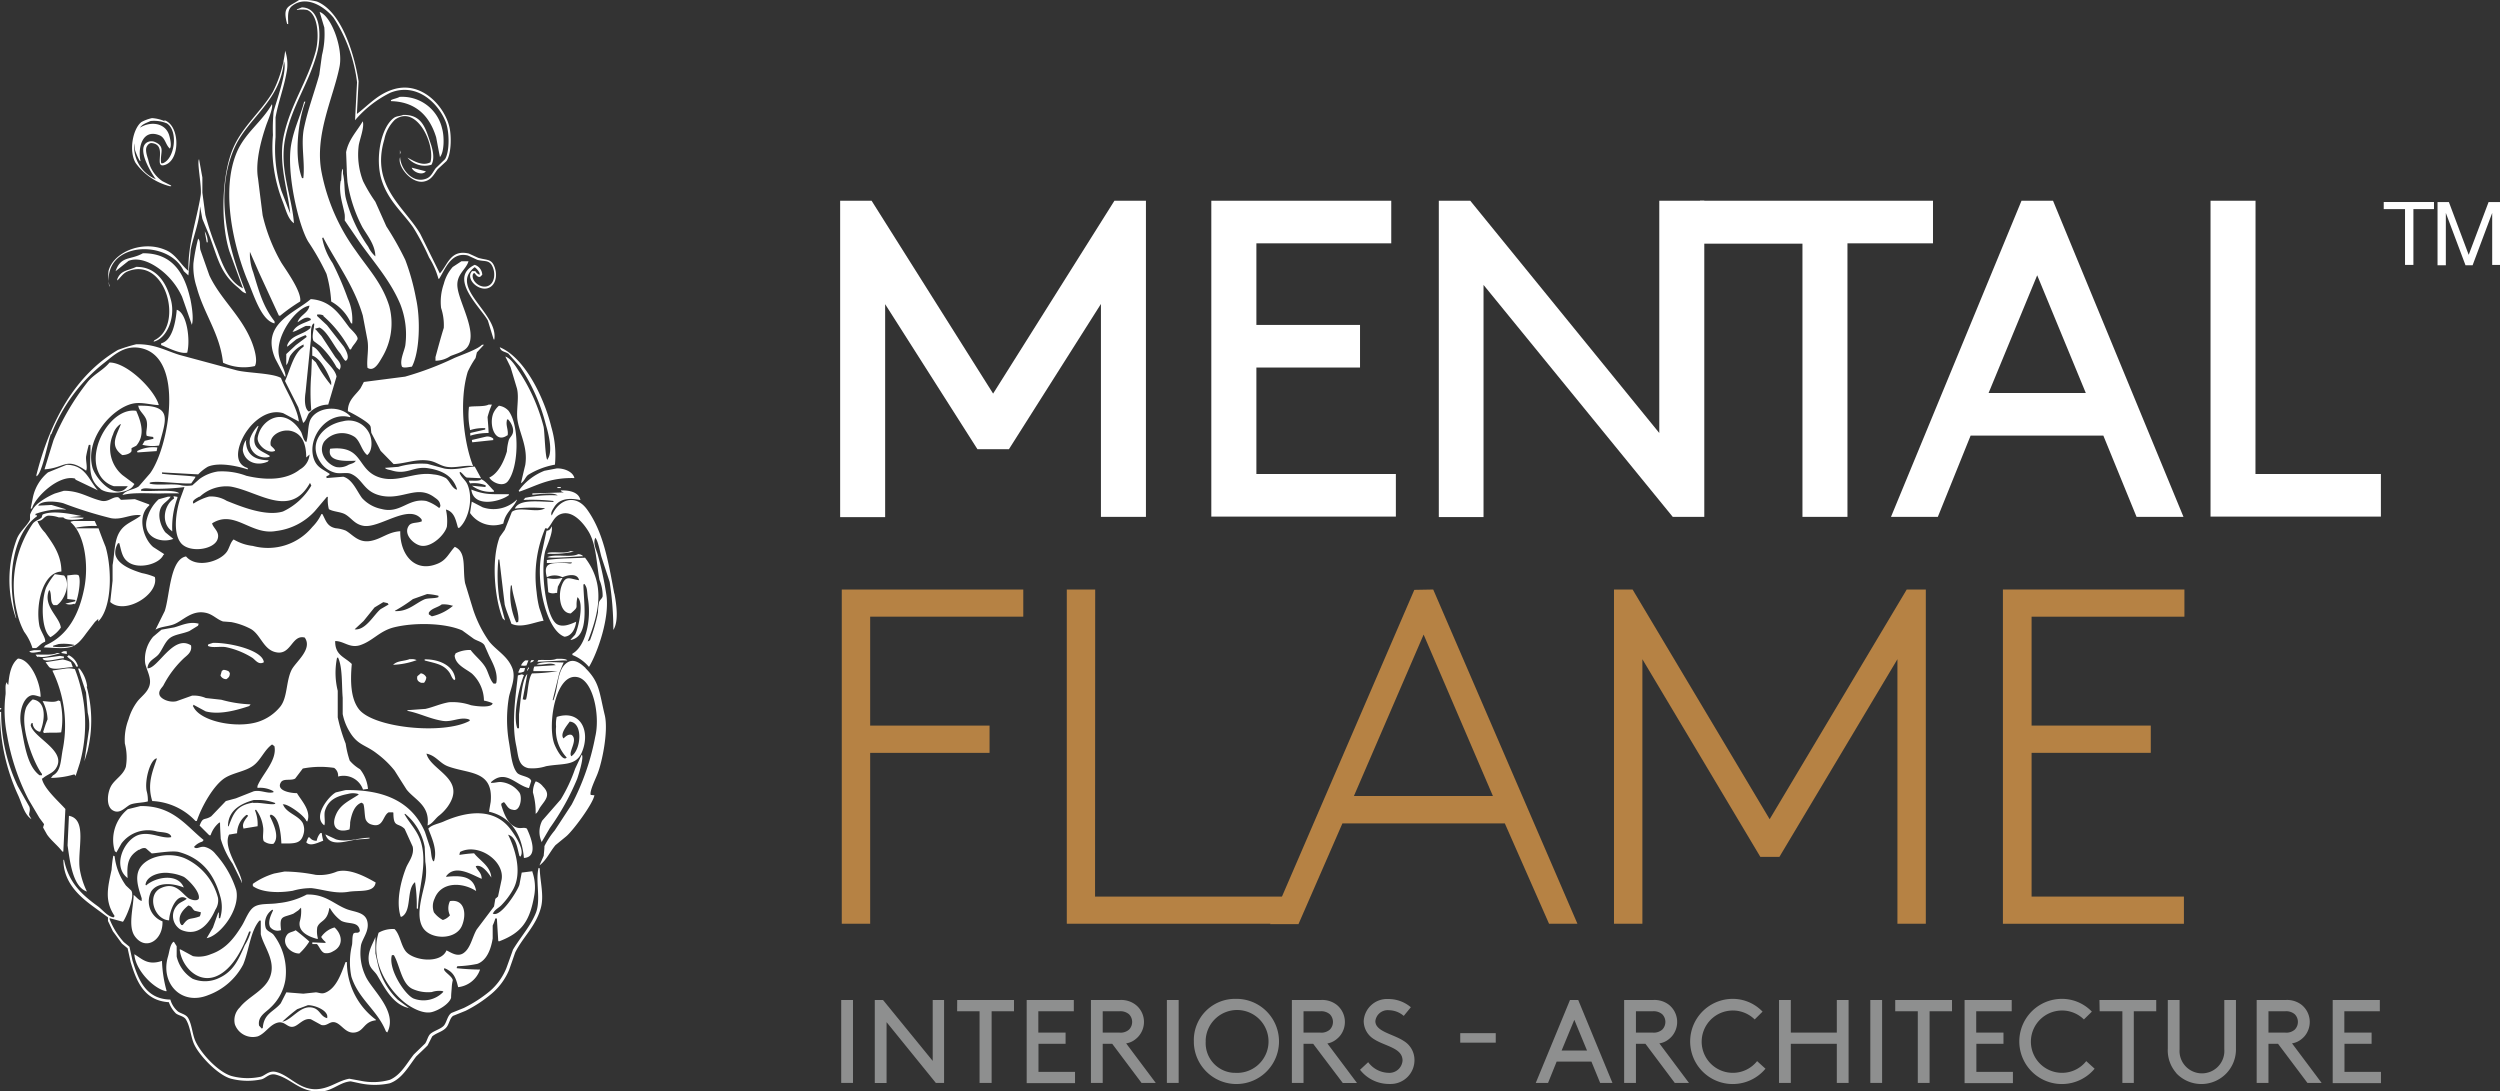 <svg xmlns="http://www.w3.org/2000/svg" viewBox="0 0 352.2 153.76"><rect x="0" y="0" width="352.2" height="153.76" fill="#333333" stroke="none"/><defs><style>.cls-1{fill:#fff;}.cls-2{fill:#8e8f8f;}.cls-3{fill:#b68244;}</style></defs><title>Asset 1</title><g id="Layer_2" data-name="Layer 2"><g id="Layer_1-2" data-name="Layer 1"><g id="_Group_" data-name=" Group "><path class="cls-1" d="M40.6,3.4c0-.94-.18-2,.56-2.57C43.32-.85,46,1.24,47,2.51A21.42,21.42,0,0,1,50.3,11.6c-.1,1.78-.19,3.56-.28,5.34h0a15.46,15.46,0,0,1,5-3.89c3.78-1.48,6.77,1.56,7.77,4.13.51,1.29.6,4.08-.09,5.24l-1.31,1.27c-.4.52-.63,1.18-1.27,1.45-2,.84-3.69-1.38-3.75-3C55.89,23.38,58,26,59.79,25.56c1-.22,1.34-1,1.88-1.73l1.22-1.13c.67-.9.75-3.43.42-4.82-.67-2.85-3.86-6.51-7.87-5.3-2.24.68-3.52,2.23-5.16,3.47l.24-4.59C49.86,7.26,48,1.58,44.66.22A7.7,7.7,0,0,0,42.13,0c-1.46,1-2.37.85-1.68,3.37Zm-25.21,37c-1.1-6.42,8.38-6.81,10.5-2.2l.65.6.33-3.65c.41-2,1.28-4,1.31-6.09l.33,1.78,1,2.39c1.21,3.23,1.54,5.28,4,7.26.38.3.61.71,1.18.84C32.46,35.72,30,27.81,33,20.91c1.91-4.34,6.49-6.59,7-12.28.53,1.37-1.16,5.89-1.45,7.08a24.6,24.6,0,0,0-.1,3.32,20.62,20.62,0,0,0,1.36,9.33c.43,1.06.72,2.48,1.6,3.09-.26-3.76-2.12-7.64-1.22-12,.93-4.55,3.25-7.55,4.45-11.86.68-2.44.61-6.49-2.11-6.55l-.7.28v.09a3.72,3.72,0,0,1,1.45,0c1.6.64,1.71,4,1.17,5.91C43.27,11.56,41,14.58,40,19c-.86,3.91.56,7.76.89,11.1h0c-.43-1.09-.85-2.19-1.27-3.28a20,20,0,0,1-.8-7.5V16.54c.39-2.19,1.13-4,1.55-6.32a5.86,5.86,0,0,0-.19-3.05V7.08a16.9,16.9,0,0,1-1.74,5.86c-1.65,2.78-4.23,4.82-5.57,7.87-1.58,3.58-1.88,10.32-.56,14.57l1.92,5.24c-1.91-.89-2.87-3.24-3.61-5.34a42,42,0,0,1-1.69-5l-.42-3.14V25c-.16-.86-.31-1.72-.47-2.58h0c-.33.46.43,3.86.23,5.11-.59,3.6-1.79,6.73-1.73,10.64-1.2-1-1.76-2.4-3.33-3-3.31-1.36-7.29.46-7.92,3a5.92,5.92,0,0,0,.14,2.1ZM43,14.32h-.15c-.53,2.06-1.4,3.68-1.82,6-.72,3.93,1,11.4,2.39,13.72A34.83,34.83,0,0,1,46,38.59a18.41,18.41,0,0,1,.66,3.89,6.47,6.47,0,0,1,2.76,3l.19.14A7.17,7.17,0,0,0,49,42.06a44,44,0,0,0-2.15-5,9.41,9.41,0,0,1-1.46-3.52l.14-.09c1.89,3.62,4.33,6.77,5.58,11l.66,3.47c.22,1.34-.14,2.68,0,3.89.94.64,1.66-.79,2.06-1.46a9.33,9.33,0,0,0,1-7.26c-1-3.2-3-5.28-4.68-7.73A27.72,27.72,0,0,1,45.31,24.3C44.26,19,47,13.69,47.84,9.36c.51-2.65-1.19-7.12-2.81-7.68l.66,2.2a12.12,12.12,0,0,1-.33,3.89c-.13.92-.25,1.84-.38,2.76-.69,2.5-1.59,4.82-2.15,7.5-.48,2.28.17,4.86-.1,7.07h-.18c-1.16-3-.54-8.16.47-10.77Zm19.29,3.82a5.77,5.77,0,0,0-6-4.49c-.36.21-.88.27-1.21.46l0,.14c3.65.09,5.51,2.26,6.37,5.11.17.91.34,1.81.52,2.72v.06C62.6,21.42,62.6,19.23,62.29,18.14ZM38.68,45.6v-.33c-1.59-2.05-2.13-4-3-6.89a7.34,7.34,0,0,1-.47-2.9c.43,1,.85,1.93,1.27,2.9l2.81,6.09h.19a24.22,24.22,0,0,1,2.81-2c.24-1.36-2-4.42-2.67-5.49A24.36,24.36,0,0,1,37,30.33c-.22-1.73-.44-3.47-.65-5.2-.43-2.43.55-5.74,1.17-7.54.18-.52,1-2.42.79-2.91-1.37,2.44-3.74,4-4.92,6.7C31,26.93,33,35,34.89,39.56c.82,1.8,1.87,5.58,3.79,6ZM62,38.6,59.2,32.93c-2.23-3.77-7-6.74-5.06-13.26a5.34,5.34,0,0,1,1.5-2.81c3-2.2,5.7,3.42,5,6-1.17.63-2.49-.28-3.23-.65a3.19,3.19,0,0,0,3.37,1c.52-.88.15-2.24-.14-3.09-.68-2-1.15-4-3.84-3.93-.46.19-.95.15-1.31.42-1.86,1.36-2.65,5.77-1.74,8.71s2.93,4.55,4.45,6.7a34.65,34.65,0,0,1,2.25,4.26,11.33,11.33,0,0,1,1.32,3h.09C62.69,38,63.54,35.4,65.93,36l1.32.61c.92.25,1.53,0,2,.7.62,1,.51,2.63-.56,3s-2.36-.78-2.06-1.69c.09-.14,0-.08.19-.14h.05c.18.27.47.64.79.51l.28-.28a1.52,1.52,0,0,0-1.07-1.4c-3.86,1.86,1,6.17,1.87,7.87.26.87.53,1.75.8,2.62l.09.05c.67-3.71-6.5-7.31-2.76-10.21h0a2.18,2.18,0,0,1,.7.84v.23a1.11,1.11,0,0,1-.6-.51H66.5c-.07.09-.13.19-.19.28-.45,1.06,1.09,2.42,2.3,2.15s1.58-1.85,1-3.18c-.44-1-1.07-.78-2.25-1.13l-1.31-.6c-2.66-.63-3,1.72-4.13,2.85ZM23.87,26.23h.24v-.09l-1.22-.61a4.77,4.77,0,0,1-2-3c-.15-.5-.53-1.5-.14-2a.81.81,0,0,1,.52-.38c2.56.15.12,3.79,2.06,3.05,2.12-.81,2-5.65-.23-6.28l.18.19a5.26,5.26,0,0,0-1.87-.47,5.78,5.78,0,0,0-1.5.56c-1.23,1-1.78,4.12-.8,5.76a8.5,8.5,0,0,0,4.76,3.26Zm-5-6.42L19,21.07a7.85,7.85,0,0,0,.66,1.55l.14.09h0c-.43-2,.31-4.6,2.67-3.65.82.33.85,1.35,1.46,1.87.31-.42,0-1.6-.14-2-.6-1.65-2.6-1.87-4.08-.94.39-.54.85-.64,1.5-.94a4.63,4.63,0,0,1,2.3.33c1.64,1.05,1.11,5-.57,5.62h-.23c-.23-1.41.68-2.32-.89-3a1.25,1.25,0,0,0-1.17.1c-1.44,1,.81,4.51,1.31,5.15a5,5,0,0,1-3-5.45ZM48,25.48c-.32,1.78.31,3.26.56,4.73a4.74,4.74,0,0,1,0,.84L50.58,34c2,2.85,4.4,5.48,5.81,8.85a11.65,11.65,0,0,1,.71,5.81c-.14.83-.83,2.1-.47,3,.28.26,1.13,0,1.4,0,1.11-2.09,1.23-6.75.57-9.65a31.71,31.71,0,0,0-1.5-5.39,43.13,43.13,0,0,0-2.67-4.73l-1.55-3.47a21.76,21.76,0,0,1-1.73-2.9,10.38,10.38,0,0,1-.61-5.06c.13-.79.84-2.62.56-3.37-.78,1.37-2,2.55-2.34,4.35l.09,2.35c0,.6.06,1.21.1,1.82A20.35,20.35,0,0,0,51.05,32c.66,1.13,1.82,2.49,1.83,4.12a4.21,4.21,0,0,1-1-1.36A21,21,0,0,1,48.74,28c-.28-1.09-.13-2.33-.42-3.52v-.7c-.27.21-.19,1.22-.27,1.68Zm8.43-4-.09-.33v.61ZM60,24.14l-2-.52C58.18,24.22,59.47,24.79,60,24.14Zm-30.74,10a2.94,2.94,0,0,0-.42-1.55c.09.52.19,1,.28,1.55v0Zm-1.36-.47a26.76,26.76,0,0,0-.65,3.42,9.14,9.14,0,0,0,.46,3.37c1,3.75,3.28,6.54,3.71,10.64a7,7,0,0,0,4.49.47c.54-1-.38-3.34-.7-4C33.69,44.22,31,42,29.5,38.81c-.43-1.21-.85-2.41-1.27-3.61-.14-.65.05-1.27-.33-1.58ZM26.78,42c-.79-3.42-2.44-6.36-6.65-6.32-1.75,1-3.09.31-3.85,2.53h0l1.83-1.46c1.48-.56,3.09.29,3.94.85a10.07,10.07,0,0,1,3.6,4.21c.46,1.3.91,2.6,1.36,3.89v.09c.35-.87-.07-3.13-.23-3.84ZM61.35,50.4v.42a3.79,3.79,0,0,0,2.11-.66c.91-.37,2-.61,2.48-1.4,1.28-2.07-1.25-6.12-1.49-8.3C64.24,38.65,65.67,38,66,36.81H65l-1.22.8A5.78,5.78,0,0,0,62.52,40a7.62,7.62,0,0,0-.38,3.38,7.68,7.68,0,0,1,.38,2.81c-.42,1.34-.79,2.73-1.17,4.12ZM21.72,48l-.1.14c1.87-.41,3.09-3.34,2.49-5.76s-2-4.82-4.92-4.78c-1.2.55-2.18.47-2.67,1.73v.19c.46-.41.79-1,1.4-1.26,5.43-2.29,8.08,7.66,3.8,9.69Zm23.84-3.47a16.69,16.69,0,0,1,3.71,4.69h.18c.23-.54.62-.84.85-1.31.41-.43-.88-1.5-1.13-1.83-1.32-1.75-2.52-3.75-5.39-3.94-2.33,2-7.1,3.5-5,8.39.44.83.87,1.66,1.31,2.48l.14.05c0-.82-.72-1.77-.94-3-.49-2.7,2.39-6.72,4.31-7-.18,1.08-1.36,1.31-1.68,2.34.4-.22,1.14-.9,1.73-.56.15.1.1,0,.14.24-.89.44-2,.66-2.48,1.54l-.1.1c.23.12,1.43-.64,1.88-.8h.65c0,.1,0,.19,0,.28-1,1-2.72.93-3.28,2.44v.18h.05l1.21-1a13.12,13.12,0,0,1,1.32-.61l.14.14v.14l-1.5,1.13-1.35,1.26v1.55c.31-.27.35-.95.56-1.31a4.61,4.61,0,0,1,1.88-1.59h0v.32c-1.44.92-1.87,3.24-2.62,4.83l1.87,3.7.66,2.11v.09c.4-.16.59-1,.84-1.36A3.76,3.76,0,0,1,46.24,57l1.17-3.94c-.14-.93-1.31-1.91-1.82-2.58-.4-.51-.93-1.48-1.6-1.68v1.31c1.13.29,2.29,2.54,2.67,3.7v.47h0a19,19,0,0,1-2.16-3.23l-.56-.52-.09,2.2a30.53,30.53,0,0,0,0,5.06l-.33.19c-.63-.37-.63-1.73-.47-2.72.23-2.32.47-4.65.7-7,.15-.88-.08-1.89.28-2.53l.1-.14h.14c0,.71-.41,1.79-.1,2.44l.94.7a12.41,12.41,0,0,1,2.3,3l.42.38.09-.19c.28-.7-.43-1.27-.7-1.64L45.3,47.35c-.24-.26-.47-.53-.7-.8l-.24-.23.64-.18c1.09.48,2.06,2.68,2.9,3.61.13.14.66,1.2.84,1.07.64-.44-.1-1.66-.32-2l-2.35-3-1.4-1.31v-.19a1.52,1.52,0,0,1,.89.12Zm-19.2,5.2c.49-1.73,0-5.67-1.46-6.09-.16,1.82-.65,4.35-2.2,4.73v.24c.72.27,2.74,1.32,3.66,1.07Zm25.86,10.4.09.85c.44.84.88,1.68,1.31,2.53l1.83,1.87c1.68-.06,3.25-.79,5.06-.47.94.17,1.49.69,2.39.85,1.25.22,2.53-.27,3.75-.1-1.33-3.38-2-9.2-.75-13.3A13,13,0,0,1,67,50.44l.18-.79,1-1.08v0h-.28C67.27,49.24,65,50,64,50.44a43.87,43.87,0,0,1-6.93,2.62l-5.81.75-.47.89c-.66.94-1.8,1.65-1.78,3.23.64.28,3,1.57,3.17,2.11Zm-45,1.08a23.74,23.74,0,0,1,7.5-10.12c1.19-.92,2.73-2.51,5.06-2.06,6.35,1.23,4,14.07,1.36,17.66l-1.59,1.83c-.67.48-1.88.51-2.3,1.22,1.69-.45,4.14-.15,6-.24h2c-.67-.64-4.27-.19-5.39-.37V69c.33-.34,1.14-.15,1.73-.14a32.36,32.36,0,0,0,4.4-.24c-.21.59-.43,1.19-.65,1.78-.54,1.72-1,4.67.14,6.09s4.57,1,5.15-.47c.42-1.08-.59-1.59-.75-2.29,3.15-2,5.47,1.72,9,1.08A8.81,8.81,0,0,0,44.36,72l1.69-2h.14a5.29,5.29,0,0,0,.14,1.73c.63.38,1.69.36,2.34.75.87.52,1.28,1.36,2.49,1.59,2.28.45,6.46-3.22,8.24-.89a.42.42,0,0,0,.05.24h0c-.56.31-1.46.11-1.83.61-.89,1.21.68,2.71,1.74,2.86,1.51.22,3.35-1.62,3.6-2.72a7.41,7.41,0,0,0-.14-2.39h0c1.18.33,1.36,1.39,1.69,2.53l.14.09c1.25-1,2.11-4,1.21-6.14-.27-.64-.9-1-1.12-1.68l.09-.1c.36.2.6.67.94.8l2,.09h0l-.89-1.64c-1.3.06-2.78.55-4.27.28l-2.39-.66a11.47,11.47,0,0,0-4.12.42l-1.87.14c.22.27.64.26,1,.38,2.12.64,3.06-.64,5.06-.33s3.44,1.06,4.07,2.86V69c-.71-.24-1-1.23-1.54-1.64a4.44,4.44,0,0,0-1.74-.52c-2.74-.45-5.09,1.29-7.73.38-3.15-1.1-2.11-4.53-6.84-4-.46,1.85,2,1.74,3.61,1.69-.19.35-.61.4-1,.56a2.53,2.53,0,0,1-1.74.33c-1.21-.31-2.67-2-1.73-3.56A3.23,3.23,0,0,1,50,61.58c.78.63.94,1.9,1.73,2.53.66-.49.75-1.81.42-2.76a3.2,3.2,0,0,0-3.84-2c-2.86.51-5.14,3.18-3,6a3.54,3.54,0,0,0,2,1.27c.74.14,1.58-.11,2.15.14,1.72.75,1.74,2.57,4.31,3.09,3,.59,5-1.58,7.4.19.39.28.76.5.85,1.07a.35.35,0,0,1-.05.33l-.09.14a6,6,0,0,0-1.83-1c-2.55-.46-3.63,1.85-6.33,1.12A5,5,0,0,1,51,70.16c-.74-1-1.35-2.63-2.63-3L46,67.35v-.28a.69.69,0,0,0,.47-.29c-1-.7-1.88-.92-2.29-2.24-.92-3,2-6.63,5.1-5.77l.1-.09C48,57.1,44.86,57.23,43.8,59c-.48.81-.32,2.32-.65,3.28-.41-.19-.53-1.08-.75-1.46C41.63,59.53,40,58,38,59.15a3.63,3.63,0,0,0-1.69,2.48c-.17,1,1.41,2.32,2.34,1.92h.1c0-.3-.4-.53-.61-.8-.29-1.42,1.56-2.43,3-2s2,1.8,2,3.7l.47-.42h0a2.65,2.65,0,0,1-1.35,2.1c-1.88,1.5-4.65,1.58-7.55.9a9.73,9.73,0,0,0-4-.61,5.93,5.93,0,0,0-2.62,1.07l-1,.89a4.72,4.72,0,0,1-1.5,0c-1.15-.31-3.28.06-4.5-.24V68c.77-.34,4.48.21,5.85.1l.52-.75.09-.19c-1.57-.21-3.27-.22-4.73-.42v-.19l5.1.28a6.47,6.47,0,0,1,1.36-1.08c1.59-.67,4.17-.09,5.62.38v-.19c-2.49-.77-1-4.1,0-5.39.81-1.14,2.8-3,5-2.34l2.2,1.17c-.22-2-1.8-4.27-2.52-6.14-1.23-.69-4.63-.67-6.24-1.07L25.28,50c-2-.62-3.47-1.55-6.09-1.5a22.67,22.67,0,0,0-2.58.8c-6,3.53-9.55,10-11.48,17.61v.19c.81-.31,1.64-5,2.06-6ZM28.12,70a5.48,5.48,0,0,1,4.4-1.45c4,.73,8.36,4.52,11.15-.52.07.13.13.25.19.38a9.06,9.06,0,0,1-4,3.65c-2.5.76-6.14-.8-7.92-1.5a4.23,4.23,0,0,0-2.48-.61,7.68,7.68,0,0,0-2.2,1c-.33-.43.51-.79.83-1Zm43.57-20.1,1.59,1.78a26.14,26.14,0,0,1,3.61,8.11c.32,1.1,1.08,3.82.24,4.92v.09c-.34-.19-.39-4.1-.56-4.73a25.63,25.63,0,0,0-3.38-7.64c-.45-.68-1.15-1.92-2-2.2.25.5.5,1,.74,1.5l.9,3c.34,1.37-.15,3.15.09,4.54.33,1.93,1.47,3.79,1.08,6.23-.21.86-.41,1.72-.61,2.58.48-.29.61-.84,1-1.17a10.73,10.73,0,0,1,3.79-1.45,14,14,0,0,0-.51-5.3c-1-4.13-3.75-9.79-7.26-11.24.15.66.74.58,1.25.93Zm-57.53,19c1.11.83,4.05.65,4.68-.57l.1-.14-1.69-1.26a4.92,4.92,0,0,1-1.31-5.76,2.64,2.64,0,0,1,1-1.41l.09,0c-.68,1.72-1.59,3.07.19,4.35.48,0,1.16-.2,1.31-.56v-.42l.66-.33c1.3-1.5.69-3.36,0-4.92-3.36-.53-6.86,5.11-5.34,8.62a3.45,3.45,0,0,0,2.2,2l1.88,0H18v0c-1.65,2.24-4.62-1.13-5-2.72-1-4.1,2.82-8.22,5.62-8.9,1.27-.3,2.57.16,3.75.19-.54-2.08-4.43-6-6.94-6-.87,1.09-2.27,1.67-3.14,2.81A34.67,34.67,0,0,0,7.54,62c-.43,1.38-.85,2.75-1.27,4.12,2.93-.19,3-1.79,5.86.19.23-.43-.06-1.32,0-2a15.57,15.57,0,0,1,.38-1.64h.23c.07,2.65-.53,4.73,1.39,6.17ZM68.83,57c-.58.33-2.13.17-2.76.32a9.73,9.73,0,0,0,.14,3.14v.14a6,6,0,0,1,2.15-.28v.19L66.25,61v.38A8.66,8.66,0,0,1,68.83,61c0-.75-.1-1.5-.14-2.25A10.78,10.78,0,0,1,69.3,57Zm2.67,4.4c.18-.75-.27-1.43-.09-2.16v-.09l.14-.09a2.63,2.63,0,0,1,.7,1.26c.19.92-.36,1.16-.56,1.64a7.69,7.69,0,0,0-.28,1.64C71,65,70.2,66.7,68.93,67.28c.43.72,1.93,1.39,2.62.52,1.57-2,1.65-7.86.09-9.93a2.21,2.21,0,0,0-1.35-.71,3,3,0,0,0-.8,1.08c-.64,1.65.26,4.35,2,3.07Zm-52-4.17c.08.71,1,1.25,1.17,2.11s-.19,1.52,0,2.06a4.91,4.91,0,0,0,.84.14l.1.09v.19l-1.22.28-.33.56a5.65,5.65,0,0,0,2.35.1c.91-3.55,2.1-5.74-3-5.6Zm18.51,7c-1-.68-2.53-.93-2.11-2.86.17-.45.34-.9.52-1.36h-.1a5.09,5.09,0,0,0-1.08,1.74,2.14,2.14,0,0,0,1.51,2.61,2.17,2.17,0,0,0,1.21,0Zm31.48-2.3v-.14a1.24,1.24,0,0,0-1-.28l-2,.47a.76.76,0,0,0,.05.33L69.49,62Zm-34.76.15h-.14a2.78,2.78,0,0,0-.38,1.4c.29,1.64,2,2.23,3.52,1.55l.14-.19c-2.06,0-3.25-.88-3.22-2.85ZM19.36,63.69v.05l2.72-.19v-.09l.09-.42a4.89,4.89,0,0,0-2.86.51Zm-8.71,3.89,3.14,1.5c-1.27-1.41-1.74-3.58-4.41-3.6L6.76,66.55A6.21,6.21,0,0,0,4.65,70l-.33,1.64v0h.19c.41-1.57,3.75-4.81,6.06-4.22Zm62.5,1.69c2.52-.85,4.17-2,7.77-1.92-.18-.86-1.39-1.39-2.48-1.36l-1.73.33a8.11,8.11,0,0,0-3.64,2.82Zm-5.39-1.69c-.35.23-1.17.11-1.69.14l0,.1.15.28a4.54,4.54,0,0,1,2.1.23l.14.1-.09.18-1.87-.18a4.38,4.38,0,0,0,3.09.84v-.13c-.54-.5-1.17-1.42-1.86-1.65ZM79,68.76v-.14h-.47v.14Zm-7.31,1v-.14c-2.55,0-3.34.11-5.29-.65.29,2.57,4,1.77,5.31.77ZM86.54,83.63C85.68,79,85,75,82.74,71.82c-1.64-2.31-4-1.51-5,.8h0c-.25-.3.14-.87.33-1.17.72-1.17,2-1.35,3.7-1-.22-1.07-1.43-1.4-2.76-1.36.09.24.21.18.42.28L75,69.51v.19c.89-.06,2.94-.4,3.56.09a18.05,18.05,0,0,0-4.58.35c-.07.1-.15.19-.23.29h0a27.64,27.64,0,0,1,4.17.14l.09.14c-2,0-4.84-.48-5.48.94a20.22,20.22,0,0,1,4.26-.05c-1.08.74-3.68-.32-4.68.52-.33.84-.66,1.69-1,2.53l-.71,1c-1.24,3.21-.7,8.77.42,11.48l.33.28h0c-.27-1-.53-2-.8-3a22.65,22.65,0,0,1-.14-5.58h.14l.75,6.33c.25,1,.67,1.85.94,2.71,1.41.69,3.33-.26,4.54-.42-.2-.61-.4-1.22-.61-1.83a15,15,0,0,1-.37-2.2,17.14,17.14,0,0,1,1.22-9c.21,0,.14,0,.28.09.68-.66.86-1.66,1.83-2.06,1.8-.74,3.47,1.53,4.07,2.58,1,1.83,1,4.06,1.45,6.65A5.78,5.78,0,0,1,84.9,84c-.09.38-.41.48-.52.89a10.2,10.2,0,0,0-.14,1.41,23.71,23.71,0,0,1-1.12,3.89l-.33.19c1.68-4.25,2.47-8.1-.37-11.81-1.72.08-3.86.09-5.39.33a1.21,1.21,0,0,1,0,.42c1.22,0,2.31-.11,3.52-.09v.09c-.22.15-.53,0-.89,0-1.94,0-3.2-.18-2.62,2a2.5,2.5,0,0,1,2.2,0c.76-.33,2.12-.6,2.34.42-1.33-.19-1.9-.8-2.48.84-.49,1.41-.19,3.82,1.31,3.84,1.28-1.1.57-.63.94-2.29h0c1,.8.11,4.41-.33,5.29l-.56.61-.1.14c2.76-.48,1.87-5,1.83-7.82l.14-.09c.48.63.34,1.08.51,2.15.48,2.93-.32,6.63-2.2,7.68v.19a5.79,5.79,0,0,1,2.3,1.64H83c1.15-1.92,3-7,2.39-10.35A48.53,48.53,0,0,0,84.2,78.1c-.18-.59-.66-1.54-.37-2.25v-.09h0c.41.22.74,2.25.94,2.81.37,1.14.75,2.28,1.12,3.42a44.93,44.93,0,0,1,.52,6.75c.79-1.25.42-3.67.15-5.13ZM73,87.63l-.28.05a9.56,9.56,0,0,1-.75-5.2h.14c.06,1.43,1.17,4.06.89,5.11ZM2.3,87.12C.92,81.79,1.67,75.28,5.21,72.73v-.14H5V72.4a10.29,10.29,0,0,1,4.26-.61v-.05l-2-.6-1.78.09H5.37c.49-.79,2.61-.61,3.56-.33A56.56,56.56,0,0,0,15.63,73c1.53.29,2.72-.6,4.17-.42v.09c-1.15.86-2.28,1.1-3,2.35s-.64,2.94-.94,4.59v2.2l-.33,3c2.06,1.88,6.91-1.08,6.28-3.52A8.56,8.56,0,0,0,20,80.74c-1.38-.43-3.41-1.17-3.75-2.62a2.42,2.42,0,0,1,.38-1.59h.18c.33,1.28.43,2.16,1.41,2.76,1.47.9,4.19.17,4.78-1.08l.14-.14-1.55-1c-1.4-1.17-2.34-4.37-.56-5.86v-.14L19,70.32l-1.92.1c-.21-.07-.26-.39-.57-.38-.75,0-1.23.7-2.2.52-1.83-.42-3.07-1.42-5.31-1.42l-1.26.38a10.4,10.4,0,0,0-2.39,1.4,3.68,3.68,0,0,0-1.12,1.6v.7c-.47.92-1.37,1.57-1.83,2.62A16.43,16.43,0,0,0,2.21,87ZM22.35,70.34a5.79,5.79,0,0,0-1.64,2.72c-.73,2.53,1.88,3.56,3.71,2.86v0l-1.13-.93c-.62-.8-1.24-2.49-.51-3.66.33-.53.94-.79,1.26-1.36h-.37Zm1.83,4.5h.09a11.79,11.79,0,0,1,.73-4.7V70l-.56-.1.09.33c-1.46.91-1.87,3.51-.33,4.57Zm48.63-4.31c0-.13.08,0,0-.14A4.71,4.71,0,0,1,68,71.47l-1.54-.8-.24,1.6a4,4,0,0,0,4.69,1.49c.28-1.56,1.36-2.13,1.89-3.27ZM6,72.53c-.09.09-.08.34-.18.42-.44.35-.89.4-1.22.84A15.55,15.55,0,0,0,2.4,86.26,10.72,10.72,0,0,0,3.4,89a7.58,7.58,0,0,1,1.17,2.3l.52,0c.44-.27.67-.67,1.26-.89.15-.46-.65-1.51-.8-2.25-.57-3,.47-7.53,3.1-7.64,0-2.4-1.26-4-2.3-5.48a5.14,5.14,0,0,1-1.08-1.64c.84,0,.82-.62,1.5-.75a4.25,4.25,0,0,1,1.5.24,22,22,0,0,0,3.14-.19h.09c-1.4-.27-4.06-.85-5.5-.21ZM72.18,94.14c-.69-1.76-2.22-2.46-3.28-3.79a17.09,17.09,0,0,1-2.25-4.5c-.38-1.23-.75-2.47-1.13-3.7-.38-2.08.26-4.37-1.45-5.11-.82.87-1.14,1.82-2.34,2.34-3.31,1.43-5.4-1.29-5.34-4.54-1.71.1-2.6,1.06-4.13,1.36-1.77.34-2.55-.88-3.56-1.45a4.84,4.84,0,0,0-1.4-.33c-1.23-.25-1.38-1.07-1.88-2h-.14A6.4,6.4,0,0,1,44,74.24a8.11,8.11,0,0,1-8.38,2.67A6.7,6.7,0,0,1,32.92,76c-.45.34-.64,1.34-1,1.78-1,1.35-4.26,2.32-5.71.61-2.28.41-2.28,5.52-3,7.69L21.9,88.72c.7-.46,1.84-.45,2.67-.8,1.22-.5,2.46-2,4.4-1.59,1,.2,1.57.93,2.44,1.22l1.17.09a9.72,9.72,0,0,1,2.81,1c1.28.78,1.7,2.69,3.23,3.18,2.41.77,2.41-2.49,4.31-2,1.17,1.64-1.33,3.46-1.87,4.59-.77,1.6-.55,3.81-1.55,5.11a6.64,6.64,0,0,1-3.09,2.15c-3,1-8.2,0-9.18-2.11-.07-.09-.11-.06,0-.18v-.1l1.74.94c2.08.55,4.66-.27,6.13-.75l.19-.24a17.44,17.44,0,0,1-4.12-.65L29,98.34A4.32,4.32,0,0,0,27.06,98l-2.21.79c-1,.23-2.24-.33-2.39-.93s.4-1,.57-1.32a14.24,14.24,0,0,1,2.76-3.7c.49-.49,1.31-.91,1.12-1.92-2.51-1.61-4.69,3.34-6.13,3.23.07-1.12,1.07-1.34,1.59-2s.86-1.71,1.55-2.25,1.83-.6,2.76-1l1.22-.75.09-.28c-1.3-.37-2.5.27-3.46.52l-1.78.32-1.18,1a4.88,4.88,0,0,0-1.12,3.7c.18,1,1,2.19.56,3.32-.33.89-1.1,1.39-1.64,2.07a7.8,7.8,0,0,0-1.26,2.53,8,8,0,0,0-.52,3.42,7.73,7.73,0,0,1,.14,3.28c-.35,1.12-1.42,1.68-2,2.57s-.85,2.88.09,3.52c1.09.73,1.91-.55,2.62-.8s1.73-.22,2.39-.42a4.78,4.78,0,0,0-.18-1.5c-.27-1.51.47-4.24,1.36-4.55v0h.1c-.62,1.82-1.41,3.62-.66,6a8.94,8.94,0,0,1,6.09,2.81h.19c.65-2,2.38-5.09,4-6.09,1.18-.72,2.83-.89,3.93-1.69s1.57-2.23,2.67-3l.33.24c.42,2-1.76,4-2.39,5.62V111a3.76,3.76,0,0,1,2.25.47v.14c-.86.24-1.74-.35-2.76-.14l-2.53,1-1.41.38L29.76,115c-1,.64-1.14,0-1.64,1.31l1.36,1.36h.19a3.89,3.89,0,0,1,1.21-1.78H31c0,.76.06,1.53.1,2.3a12.22,12.22,0,0,0,1.68,3.51l1.27,2.58v.09h.05c-.17-1.81-2.75-4.88-1.83-6.79l1.13-.19a3.33,3.33,0,0,1,1.31-2.58c.21,0,.14,0,.23.14-.25.33-.91,1.07-.65,1.69v.09l2-.33a5.06,5.06,0,0,0-.37-2.24l.14-.1a5.1,5.1,0,0,1,1,2.44c.12.65-.14,1.5.1,2a1.82,1.82,0,0,0,1.35.38c1-1-.14-3.15-.51-3.94l.14-.18c1.19.29,1.44,2.66,1.5,4.07,1.85,0,2.77.1,3.14-1.4a2.22,2.22,0,0,0-.14-1.5c-.63-1.07-2.21-1.36-2.72-2.49l-.09-.09c.48-.3,3.1,1.56,3.32,2.3l.14.09c.61-1.52-.88-3-1.45-4-1,0-3-.38-2.25-1.55.37-.56,1.44-.16,2-.51l1.07-1.41a13.06,13.06,0,0,1,4.41-.09,1.32,1.32,0,0,1,.56,1.22h0a2.89,2.89,0,0,1,3.51,1.83l.7-.09a5.17,5.17,0,0,0-1.12-2.77,5.81,5.81,0,0,1-1.45-1.21,13.64,13.64,0,0,1-.57-2.39,23.69,23.69,0,0,1-1.12-3.71c0-1.24,0-2.49,0-3.74a10.53,10.53,0,0,1-.1-4.64l.14-.05c.66,1.38.5,3.84.66,5.67v2.3a7.58,7.58,0,0,0,.94,2.43c1.17,2,2.25,1.85,3.89,3.14a13.37,13.37,0,0,1,2.48,2.39c.56.89,1.12,1.78,1.69,2.67,1.15,1.46,3.33,2.23,2.95,5.06.7-.23,1.1-1,1.64-1.4a6.35,6.35,0,0,0,1.21-1.27c2.74-3.9-2.43-5.07-3-7.45,1.37.29,1.82,1.32,3,1.78,2.93,1.11,6.45.52,6.05,5l-.24,1.4c3,.69,4.62,3.1,4.92,6.52,2.19-.14.85-3.2.42-4.13-.4-.26-.88.06-1.5-.18-1.19-.47-1.71-1.85-2.11-3.14,0-.2,0-.19.1-.28L71,113c.41.41.53,1,1.26,1.08,1,.32,1.36-1.65.94-2.39a3.65,3.65,0,0,0-2.48-1.5c-.52-.09-1,.14-1.55.09l0-.09c2.07-1.89,3.5.44,5.35.84l.32-1c-.15-.68-1.6-.67-2-1.17-.77-.94-.88-2.87-1.13-4.26a19,19,0,0,1,0-6.47C72,96.89,72.68,95.45,72.18,94.14Zm-36.5,18.93c-2.32.37-2.75,1.42-3.47,3.33h-.09c0-2.25,1.85-3.21,3.65-3.7l.75,0a6.66,6.66,0,0,1,2.25.43v.09c-.3.27-2.21-.23-3.09-.09ZM63.74,85.33h.1a7,7,0,0,1-3,1.5l-.43-.28v-.23c.37-.63,1.27-.73,1.82-1.17a3.86,3.86,0,0,1,1.51.19Zm-8.1.71a21.86,21.86,0,0,0,2.53-1.64l2-.71a8.59,8.59,0,0,1,1.6.24v.19h0c-.47.23-1.5.1-2,.33-1.28.57-2.31,1.74-4.13,1.64ZM50,88.62l1.21-1.12,1.55-1.92L54,84.83l.61.14.14.19-1.12.65c-.94.75-2.09,3-3.65,2.86Zm19.86,7.59v.1h-.32c-.56-.56-.75-1.67-1.18-2.35-.56-.9-1.43-1.55-2.06-2.39a4.41,4.41,0,0,0-2.11.47l-.14.33c.12,1.31,1.63,1.88,2.44,2.53a5.3,5.3,0,0,1,1.69,3.8,5.73,5.73,0,0,1,1.22.37l-.05.14c-.38.52-2.33.28-3,.14a7.9,7.9,0,0,0-3.09-.42c-1.24.21-2.23.7-3.33.94l-2.53.18,0,.1c1.66.31,3.1,1.1,4.92,1.4,1.34.23,2.4-.57,3.66-.23l.19.09v.14c-3.68,2-13.58,1-15.61-1.64-1.16-1.5-1.22-3.92-1-6.37-1-1-2.37-1.21-2.34-3.23,1.22,0,2,1,3.42.61,1.83-.56,2.77-2,4.82-2.53,2.85-.72,7.2-.65,9.65.42L66.75,90c.5.31,1.18.42,1.5.89l.66,1.5c.49,1,1.3,2.39,1,3.84ZM11.69,73.07l.1-.14-2.91-.1C9.25,73.44,11,73.2,11.69,73.07ZM13.8,87.59c2-1.91,2-7.39,1.08-10.54-.35-.87-.69-1.75-1-2.62H10.76l0-.1a12.81,12.81,0,0,1,2.9-.23l-.32-.7h-3l-.38.09v.09c1.9,1.59,2.58,5.81,1.92,9.23-.74,3.8-2.36,6.74-5.48,8.11l-.24.28v0c3.76.21,4.32.35,6-2l1.22-1.59.46-.42v.37Zm-3.37,3.33a7.45,7.45,0,0,1-2.86.19l-.09,0v-.14l.79-.24a6.78,6.78,0,0,1,2.06.1h.1ZM77,74.76l-.79,3.7c-.66,4,.85,10.38,3.32,11.24,1-.08,1.52-1.12,1.64-2.11-.7.3-1.85.86-2.72.33-1.58-1-2.32-7.58-1.64-10.26C77,77,78,74.87,77.7,74.15,77.57,74.51,77.41,74.76,77,74.76Zm.19,3.13L77.1,78a13.13,13.13,0,0,0,3.7-.28h.09l-.52-.09C79.59,78.05,78,77.66,77.19,77.89Zm0,.57H77.1c.14.28,4.27-.08,5.06-.1h0a1,1,0,0,0-.71-.29C80.38,78.59,78.37,78,77.19,78.46ZM7,83.14c.33.75,0,1.65.56,2.11l.47,0c1-.69,2-2.93,1-4.17l-1.31-.19A9.26,9.26,0,0,0,6.5,82.77c-.7,1.8-.74,6,.61,7a4.71,4.71,0,0,0,1.46-1.35c-.16-1.51-2.52-3-1.69-5.2Zm3.51,2c.37-.23,1-3.35.57-4.08-.26-.23-1.19,0-1.6,0v3.32l1.13.14v.19l-1.4.33a1.67,1.67,0,0,0,1.26,0Zm67.89-1.6h.09c0-.29.07-.59.1-.89l.65-1.22H79.1a4.1,4.1,0,0,1-2,0c0,.66.09,1.31.14,2a1.41,1.41,0,0,0,1.12.08ZM37.17,93.29C37,91.6,32.36,90.51,30,90.57l-.61.19-.09.09V91c.69.33,1.77,0,2.62.19a11.28,11.28,0,0,1,3.66,1.5c.42.31.84,1,1.55.63ZM5.74,91.79V91.6H4.8l-.66.14c.17.4,1.17.1,1.56.07Zm3.65-.05H9l-.33.14V92l.75.14Zm-4,.75c.76.26,2.33-.28,3-.42V92l-.38,0c-.67.35-2.13.17-3,.23.16.21.17.26.36.35Zm5.39,1.41H11a2.49,2.49,0,0,0-1.32-1.6,1.37,1.37,0,0,1-.23.19c.54.53,1,.65,1.3,1.43ZM9,92.68l0-.19-.56-.09-2.44.33c.19.73,2.24,0,3,0Zm-3,17c.56-.54,1.37-.7,1.83-1.36,1.77-2.53-3.16-4.35-3.51-6.18l.14-.28.14,0a1.31,1.31,0,0,0,.93,1.22h.14c.62-1.47,1-4.28-1.07-4.54a3.51,3.51,0,0,0-.89,1.07c-1.09,2.62,1.09,8,2.2,9.42v.19H5.57c-1.77-1.3-2.15-4.48-2.62-7.07-.31-1.69.24-3.78,1.41-4.17.45-.15.93.11,1.36.19,0-2-1.42-5.32-3.19-5.39-.94.74-1.24,2.16-1.36,3.7C1,96.37,1,96.31,1,96.11c-.37.24-.14,1.29-.23,1.82A18,18,0,0,0,1,103.6a31.39,31.39,0,0,0,3,9l1.55,2.62.66.89c-.05.16-.1.31-.14.47l.56,1c.62.88,1.52,1.55,2.15,2.39l.14,0c.1-2,.19-4,.29-6-.88-1-3.09-2.93-3.31-4.32ZM57.81,92.82c-.94.38-1.79.21-2.43.84a10.8,10.8,0,0,0,3.18-.61L58.7,93a1.49,1.49,0,0,0-.91-.12Zm18,.19c0,.08-.07.15-.1.23l3.52-.19h.7c-.17-.28-1.09-.25-1.55-.23-.71.32-2,.05-2.64.21Zm-69.39.28c.17.23.34.47.52.7.68.5,2.22,0,3.32,0h0L10,93.28a4.31,4.31,0,0,0-1.17-.37Zm53.41-.42v.18c1.55.41,2.6.53,3.42,1.6.31.4.35.86.75,1.17h0l.14-.14c-.2-1.88-2.24-2.84-4.38-2.79ZM75.24,93,74.87,93l-.14.23,0,.14.37-.18Zm-1.78.75h0a1.7,1.7,0,0,0,.71,0c.09-.24.18-.47.28-.71H74a1.73,1.73,0,0,0-.61.73Zm9.05.37C82,93.67,81,92.7,80,93.29c-1.54.89-1.31,3.47-2,5.25v.09h-.14c.31-1.28.63-2.56.94-3.84.2-.49.4-1,.61-1.46-1.16,0-3-.21-3.75.24h-.09c.71.26,2.08-.38,2.71.14l-3,.19a1.36,1.36,0,0,0-.14.65h3.42a25.62,25.62,0,0,1-3.61.32c-.57.8-.55,2.65-.84,3.66a.4.4,0,0,1-.38,0h-.09c.22-1.19.44-2.38.65-3.57h0c-.78.68-1,4.31-1.17,5.67,0,.63,0,1.25,0,1.88v.09h-.24c-.68-1.83.34-6.11.94-7.49L73.52,95l-.56.15c-.33,3-.91,6.73-.24,9.88.32,1.49.25,2.87,1.73,3.19a6.18,6.18,0,0,0,2.49-.28c2.35-.42,4.14,0,5-1.88,1.32-3-.11-6.15-3.51-5.06a4.46,4.46,0,0,0-.09,1.36,5.6,5.6,0,0,0,1.5,4.36c-.57.69-1.63-1.53-1.78-2-.94-2.74.23-10,3.32-9.32,2.22.48,3.18,5.47,2.48,8.38a34.34,34.34,0,0,1-3.32,9.56c-.8,1.22-1.59,2.44-2.39,3.65a11.09,11.09,0,0,0-1.45,2.21c0,.45-.07.9-.1,1.36L76,121.92c1-.75,1.45-1.89,2.25-2.85l1.49-1.22c.9-.72,3.77-4.55,4-5.81l-.52-.05c-.22-.5.81-2.51,1-3.09.58-1.5,1.49-5.75,1-8.06-.81-3.32-.72-4.7-2.73-6.7Zm-3.1,9.93c-.63-.64.6-2,.85-2.39,1.93.14,1.61,4,.23,4.88-.5-.56,1-2.27.05-3-.54-.18-.94.32-1.2.53Zm-5.15-9.51h0c.09-.14.18-.28.28-.42L74.45,94l-.19.38Zm-1.22.1v.14a1.6,1.6,0,0,0,.8-.19l.14-.47h-.7ZM12.28,96.71a5.07,5.07,0,0,0-1.08-2.53H11l1.12,3.37.24,2.86a7.15,7.15,0,0,1,.19,2.3l-.66,4.54.42-1.36a18,18,0,0,0-.1-9.16ZM7.45,109.26l-.28.33h0a11.51,11.51,0,0,0,3.19-.47c.22,0,.2,0,.28.23h0c.21-.62.41-1.24.61-1.87a21,21,0,0,0-.7-13.21,3.35,3.35,0,0,0-1.26-.09l-1.88.28v.09a17.51,17.51,0,0,1,1.46,10.87c-.35,1.72-.23,3.26-1.49,3.86Zm23.8-14.75c-.06.21-.12.43-.19.65a.89.89,0,0,0,.85.52c.28-.24.46-.32.47-.85l-.14-.23a1.5,1.5,0,0,0-.75-.23Zm28.07.32-.52.43c-.13.55.12.76.52.93h.42a1.37,1.37,0,0,0,.32-.75,1,1,0,0,0-.81-.59ZM6.14,103.17l.05.1c.77-.1,1.7,0,2.43-.1a11.06,11.06,0,0,0-.14-4.4l-.28-.09c-.51.35-1.5.12-2.2.09v0a5.85,5.85,0,0,1,.7,2.57c-.26.62-.44,1.21-.63,1.8ZM.19,99.75H0v.19H.14Zm4,14-1.69-3A24.18,24.18,0,0,1,.16,100.3H0a27.8,27.8,0,0,0,2.6,11.84c.51,1.16.83,2.6,1.83,3.27h0l-.33-.6c0-.38.19-.67.05-1.08Zm73.27,2.91a35,35,0,0,0,3.85-6.93c.15-.43,1-3.06.65-3.42l-.94,2A21.88,21.88,0,0,1,79,112.62l-2.62,3a3.43,3.43,0,0,0-.09,2.95v.09Zm-2-6.56a3.12,3.12,0,0,0-.38,1.55,9.85,9.85,0,0,1,.38,3c.33-.21.43-.62.65-.94.7-1,1.56-1.73.38-2.91a2.09,2.09,0,0,0-1-.72ZM67.3,135.77c1.26-.49,1.86-2,2.11-3.56,0-.6,0-1.21,0-1.82a6.62,6.62,0,0,0,.37-1H70c.06,1,.13,2.1.19,3.14l.09.1c3.2-1.21,4.36-2.8,5-6.56a6.61,6.61,0,0,0-.28-3.24v-.09l-1.5.19-.33,1.73c-.31.93-2.57,4.48-3.65,4.08h-.1c.28-.62.79-.78,1.22-1.22a10.62,10.62,0,0,0,1.59-2.11c1.45-2.48.29-5.93-.65-7.82v0c1.15.34,1.28,1.87,1.6,3l.14.09c.74-1-1.11-3.49-1.46-3.94-2.28-2.92-6-2.5-9.37-1-.7.31-1.7.46-2.15,1,.47,1.27,1.32,3,.8,4.59l-.1,0c-.31-.42-.27-1.25-.42-1.83l-.75-2.29c-1.73-4-5.37-6-11.2-5.9l-1.35.32c-1,.52-3.32,3.39-1.64,4.64.19-.32-.06-1.44.09-2,.45-1.54,1.58-2.1,3.28-2.43a2.61,2.61,0,0,1,1.36,0l.14.09c-1.23.83-2.56,1.35-3.19,2.77-.82,1.85.22,2.69,1.88,2.15a5.55,5.55,0,0,0,.09-1c.2-1.17.58-2.39,1.59-2.77l.24.14c.21.26.19,1.86.37,2.25a1.23,1.23,0,0,0,.85.7c1.65.5,1.53-1.29,2.38-1.73h.57l.09.05c0,2.18.65,1.34,1.59,2.29l1.13,2.49c.26,1.22-.63,2.19-.94,3-.71,1.82-1.45,4.72-.75,6.88h.14c1.48-.81.62-3.86,1.88-4.87h0a20.91,20.91,0,0,1,.24,3.7l.18.05c.07-2.9,1.25-6,.52-9-.46-1.94-1.64-2.89-2.44-4.36l.14,0a7.9,7.9,0,0,1,2.72,4.64l.09,2.11a8,8,0,0,1,0,2.67c-.34,1.82-1.43,4.79-.37,6.56s4.67,1.82,5.53-.24c.7-1.68.35-3.8-1.69-3.46a2.3,2.3,0,0,0,0,2,2.17,2.17,0,0,1-1,.66,3.84,3.84,0,0,1-1.26-1.08,2.47,2.47,0,0,1,.09-1.92c.9-2.4,3.87-2.37,5.86-1.08h0c-.35-2-1.9-2.26-4.22-2v-.09c1.28-1.75,3.7-.16,5,.37,0-.88-.6-1.13-.84-1.78v0c.88-.33,1.79,1,2.2,1.6l0,.09h0c-.06-1.7-1.65-2.48-2.43-3.51a20.47,20.47,0,0,0-2.07.23,2.13,2.13,0,0,1,.1-.42c2.53-1.31,6.29,1.25,5.85,3.89l-.51,2.39-.38.33-.18,1.07-2.44,3.24c-.65,1.1-.86,2.7-1.92,3.37-.85.53-1.74-.15-2.34-.42-.78,1.94-4.73,1.47-5.77.09-.68-.91-.76-2.29-1.54-3.09a3.94,3.94,0,0,0-2.25.51c-1.36,4.25,1.7,8.39,3.89,10,.71.52,2.37,1.52,3.65,1.17.92-.25,2.4-1.12,2.67-2,0-.53.07-1.06.1-1.59a5.32,5.32,0,0,1,.14-.89c-.12-.65-1.54-1.3-1.17-1.69,1.22.49,1.6,1.26,1.92,2.67a3.69,3.69,0,0,0,3.09-2.48,31.9,31.9,0,0,1-3.28-.19c0-.17,0-.13.09-.28a16,16,0,0,0,2.76-.32Zm-9,4.92c-1.23-.49-3.66-4.19-3.09-6.13h.28c.85,1.45,1.09,4.11,2.67,4.78a5.32,5.32,0,0,0,2.67.42,3.32,3.32,0,0,1,1.5-.14l.14.1a3.87,3.87,0,0,1-4.21.95ZM19.56,119.75c.21-.12.62-.39,1-.23l.8.7c.11.07,2.87-.45,3.84-.19,3.14.86,4.92,3,5.81,6.19a5.26,5.26,0,0,1,0,3.14h-.18v-.79l-.09,0L30,130.67l-.8,1.36-.09.14c1.91-.34,4.78-4.06,4.17-6.79a13.86,13.86,0,0,0-2.91-5.06,2.77,2.77,0,0,0-1.5-1c-.7-.15-1.17.43-1.54,0a2.4,2.4,0,0,1,1.17-.75l.19-.23c-2.48-2-4.35-4.86-8.91-4.78L18,114a5.57,5.57,0,0,0-1.83,5.91l.23.18.71-1.26a4.67,4.67,0,0,1,5-1.69c.77.15,1.7.07,2,.66v.14c-1.27.25-2.74-.73-4.35-.38-2.19.48-4.06,4.43-1.78,6.14-.15-2.15.16-3.13,1.59-4Zm-7.31,5.86a11.41,11.41,0,0,1-1-3.09c-.43-2.67,1.15-7.09-1.54-7.59-.06,1.39-.13,2.78-.19,4.17.35,2.4.73,5.78,2.69,6.49Zm33.12-8.25h-.23a2.23,2.23,0,0,0-.52,1.08,1.08,1.08,0,0,1-1-.47h-.19l-.28.7c.58.65,1.71,0,2.39-.23a6.44,6.44,0,0,1-.21-1.1Zm4.87.94c.63-.12,1.31-.06,1.83-.19l0-.09c-1.47,0-3.24.68-4.73.23l-1.5-.7c.6,1.78,2.69,1,4.31.73ZM19,131.91c1.54,2.13,4,.51,3.89-2.11a3,3,0,0,1-1.74-3.86,2.63,2.63,0,0,1,.15-.35c.88-1.35,3-1.2,4.59-.56-.83-2.08-4-1.47-5.3-.29l-.09-.09c.11-1.21,1.93-1.89,3.47-1.64a6.44,6.44,0,0,1,1.92.52c.6.36,2.37,2.12,2.11,3.09-.29.42-1.19.1-1.46-.09-1-.74-1.83-2.36-3.88-1.41s-.93,4.45,1.17,4.54c0-1.17,1-3.89,2.34-3.13l.14.09c-.43.36-1,.49-1.36.94a2.22,2.22,0,0,0,.15,3.14,1.81,1.81,0,0,0,.46.32c2.59,1.07,4.1-1.29,4.78-2.86a2.37,2.37,0,0,0,.37-1.68A8.4,8.4,0,0,0,26,120.9c-2.41-1-5.94-.17-6.56,2-.35,1.24.23,2.7.52,3.65v.38c-.47-.14-.76-.59-1.13-.85C18.78,128,18,130.51,19,131.91Zm9.28-3.42a1.15,1.15,0,0,1-.14.61c-1.46.54-1.49,0-2.39,1.22h-.19l-.14-.19c-.49-1.19.59-2.15,1.12-2.57.59.16.5.48.89.75l.75.18Zm47.6-6.23c-.48,1.8.35,4.48-.38,6.33s-2.19,3.46-3.23,5.2c-.31.87-.62,1.75-.94,2.62A8.51,8.51,0,0,1,69,139.64,18.47,18.47,0,0,1,65.35,142l-1.74.7c-.55.36-.64,1.16-1,1.69s-1.33.75-1.92,1.21c-.41.32-.5,1-.8,1.41l-1.59,1.54c-1,1.26-1.83,2.9-3.37,3.57a8.57,8.57,0,0,1-4.12.14l-1.6-.29c-1.46.26-2.45,1.14-4,1.41-2.85.49-4.21-1.79-6.23-2.34-1.07-.3-1.55.44-2.25.65a8.75,8.75,0,0,1-4.07-.09c-1.92-.54-4.41-3.25-5.16-5-.42-1-.47-2.3-1-3.19-.32-.51-.89-.57-1.4-.89A3.39,3.39,0,0,1,24,140.82c-3.48-.07-4.51-2.81-5.34-5.52l-.42-1.92-.8-.66a10.67,10.67,0,0,1-2-3.23v-.14l1.88.51c.32-.37,1.76-3.49,1.17-4.4l-.75-.71a8.66,8.66,0,0,1-1.59-4.12l-.19-.09a17,17,0,0,0-.24,2c-.57,2.6-1,4.38.43,6.51l-.14.19c-.85-.1-1.6-1.11-2.21-1.55-2.26-1.64-4.11-3.3-4.78-6.56l-.09,0c0,3.18,2.26,5.15,4.12,6.52l2.16,1.59v.51c.24.49.47,1,.7,1.46.43.57.85,1.15,1.27,1.73l.8.66.42,1.92c.85,2.79,1.93,5.46,5.39,5.67a4.13,4.13,0,0,0,1,1.59c.44.32,1.11.37,1.4.84.62,1,.68,2.45,1.17,3.52.76,1.62,3.34,4.31,5.16,4.82a9.4,9.4,0,0,0,4.35.09c.63-.19,1.07-.89,2-.65,2,.53,3,2,5.25,2.34,2.45.41,3.48-1.27,5.29-1.4l1.31.28a10.1,10.1,0,0,0,4.17,0c1.75-.6,2.71-2.45,3.75-3.79.53-.52,1.06-1,1.6-1.55l.65-1.27c.64-.55,1.56-.67,2.06-1.35.34-.46.43-1.23.89-1.55l1.74-.7A18.47,18.47,0,0,0,69.25,140a8.91,8.91,0,0,0,2.48-3.37c.28-.81.57-1.62.85-2.44,1.06-2.15,2.88-3.66,3.6-6.23.51-1.78-.11-3.8-.14-5.62Zm-37.25.8a10.41,10.41,0,0,0-3,1.45.76.76,0,0,0,0,.33c1.22.88,3.53,1,5.62.65a9.34,9.34,0,0,1,2.63-.37c1.69.19,3.32.83,5.2.52,1.48-.26,3.64.2,3.84-1.32-1-.55-3.53-2.07-5.44-1.54a6.2,6.2,0,0,1-3,.47,24.08,24.08,0,0,0-4.4-.47Zm11.25,8.38c-.31.25-.2,1.23-.29,1.69a10.28,10.28,0,0,0-.09,4.45c1,3.19,3.67,4.72,4.87,7.73l.19.14c1.56-3-2.28-6.06-3.09-8a7.59,7.59,0,0,1-.61-4.31c.24-1,1.2-2,.89-3.33s-1.83-1.31-2.91-1.73c-1.85-.73-3-2.13-5.62-2.06a10.8,10.8,0,0,1-4,1.21c-1.22.2-2.46,0-3.32.47s-1.28,1.83-1.83,2.72c-1.09,1.75-2.25,3.28-4.36,4a4.39,4.39,0,0,1-2.53.28l-1.73-.94h-.14c.29,2.51,2.84,5.17,5.67,3.52,2-1.16,3.28-3.8,4.12-6.05h.23a7,7,0,0,1-.84,1.92c-.89,2.06-1.62,3.72-3.65,4.64a4.54,4.54,0,0,1-3.7.1,5,5,0,0,1-2.25-3.14V133.3l-.38-.61h-.09c-.48.42-.55,1.38-.75,2.06-1.12,3.72,1.84,7,5.67,5.44a9.09,9.09,0,0,0,4.92-4.31c.83-2,1-4.68,2.29-6.19h.19v1.92c.39,1.73,2.17,3.74,1.31,6-.73,1.94-3.06,2.77-4.26,4.31a2.51,2.51,0,0,0-.7,2.39A2.68,2.68,0,0,0,36.32,146c1.08-.42,1.65-1.61,2.76-1.92s1.41.86,2.39.52c.68-.24,1.36-1.23,2.34-1l1.46.8c.89.22,1.19-.66,2.06-.33s1.47,1.67,2.81,1.36c1.18-.28,1.15-1.5,2.81-1.69l0-.09a10.15,10.15,0,0,1-4.08-8.11h-.19c-.62,1.63-1.27,3.66-2.85,4.31-.53.21-.82,0-1.32-.05l-1.78.19-2.39-.19-.79,1.55c-1,1.22-2.37,1.39-2.53,3.47l-.14.09-.38-.42c-.24-1.32,1-1.9,1.6-2.53A6.85,6.85,0,0,0,40.21,138a8.63,8.63,0,0,0-1.64-6.27c-.29-.4-.94-.5-1.13-1a2.27,2.27,0,0,1,.94-2.58l.09.1c-.23.53-.79,1.55-.42,2.34a1.32,1.32,0,0,0,1.45.47h.1c-.27-2.16.24-1.74,1.73-2.34l.7-.47.38-.38a5.37,5.37,0,0,1-.19,2c-.23,1.47,1.36,2.1,2.39,2.39h.19a3.78,3.78,0,0,1-.1-1.64c.39-1,1.4-.72,1.69-2.67l.1,0a5.65,5.65,0,0,0,1.59,1.78c1.08.54,2.45,0,2.62,1.45l-.14.14c-.18.17-.5,0-.68.16Zm-8,10.73,1.5-.56c1.11,0,2.89.81,2.72,1.73v.1c-1-.23-1-1.3-2.16-1.5-1.67-.3-2.8,1.75-4.17,2a24.54,24.54,0,0,1,2.14-1.8ZM44,132.76V133h.65c.34.35.57,1.11,1.08,1.27a1.66,1.66,0,0,0,1.17-.24c1.52-.74,1.35-2.35.23-3.37A3.32,3.32,0,0,0,45.25,132a2.57,2.57,0,0,0,.61.7v.14Zm-3.61-1c-.79,1.25.58,2.59,1.78,2.57a8.07,8.07,0,0,0,1.4-1.68c0-.07-1.85-1.57-1.92-1.6-.36.25-1,.26-1.23.68Zm17.29,10.3-1.64-1.22A10,10,0,0,1,53.27,136c-.13-.56-.25-1.12-.38-1.68V132c-.36,1-1.22,2.14-.89,3.7.17.77.77,1.11,1.13,1.69,1.06,1.76,2.25,4.25,4.62,4.65Zm-34.3-2.43.1,0a17.93,17.93,0,0,1-.66-4.26c-2,.68-2.79-.27-3.89-.94.1,2.11,2.6,4.82,4.48,5.22Z"></path></g><path class="cls-2" d="M118.51,140.88h1.66v11.68h-1.66Z"></path><path class="cls-2" d="M124.9,144v8.57h-1.66V140.88h1.16l7,8.58v-8.58H133v11.68h-1.16Z"></path><path class="cls-2" d="M134.85,140.88h8v1.59H139.7v10.09H138V142.47h-3.16Z"></path><path class="cls-2" d="M150.12,145.47v1.58H146.3V151h5.15v1.59h-6.81V140.88h6.64v1.59h-5v3Z"></path><path class="cls-2" d="M155.35,147.05v5.51h-1.66V140.88h4.06a3.34,3.34,0,0,1,2.26.69,3.07,3.07,0,0,1,.47,4.33,2.61,2.61,0,0,1-.47.47,2.69,2.69,0,0,1-1.36.62l4.17,5.57h-2l-4.13-5.51Zm2.32-1.58a1.79,1.79,0,0,0,1.4-.43,1.55,1.55,0,0,0,0-2.14,1.87,1.87,0,0,0-1.4-.43h-2.32v3Z"></path><path class="cls-2" d="M164.39,140.88h1.66v11.68h-1.66Z"></path><path class="cls-2" d="M174,140.72a6,6,0,1,1-5.81,6.19v-.19a5.81,5.81,0,0,1,5.62-6Zm0,10.42a4.43,4.43,0,1,0-4.14-4.7,2.72,2.72,0,0,0,0,.28,4.19,4.19,0,0,0,3.93,4.42Z"></path><path class="cls-2" d="M183.64,147.05v5.51H182V140.88h4.07a3.34,3.34,0,0,1,2.26.69,3.11,3.11,0,0,1,.44,4.37,3,3,0,0,1-.44.43A2.72,2.72,0,0,1,187,147l4.17,5.57h-2L185,147.05Zm2.32-1.58a1.79,1.79,0,0,0,1.4-.43,1.55,1.55,0,0,0,0-2.14,1.87,1.87,0,0,0-1.4-.43h-2.32v3Z"></path><path class="cls-2" d="M192.75,149.64a3.68,3.68,0,0,0,2.84,1.5,1.86,1.86,0,0,0,2-1.73v0c0-1.79-2.45-2-4-3a3,3,0,0,1-1.47-2.57,3.29,3.29,0,0,1,3.45-3.1h.07a4.89,4.89,0,0,1,3.12,1.16l-1,1.22a3.25,3.25,0,0,0-2.08-.8,1.75,1.75,0,0,0-1.92,1.53v0c0,1.48,2.47,1.8,4,2.8a3.12,3.12,0,0,1,1.51,2.67,3.35,3.35,0,0,1-3.33,3.39h-.27a5.19,5.19,0,0,1-4.07-2Z"></path><path class="cls-2" d="M210.72,145.55v1.34h-5v-1.34Z"></path><path class="cls-2" d="M224.2,149.56h-4.9l-1.21,3h-1.73l4.82-11.68h1.16l4.82,11.68h-1.73ZM220,148h3.58l-1.79-4.33Z"></path><path class="cls-2" d="M230.47,147.05v5.51h-1.66V140.88h4.07a3.34,3.34,0,0,1,2.26.69,3.11,3.11,0,0,1,.44,4.37,3,3,0,0,1-.44.43,2.72,2.72,0,0,1-1.37.62l4.17,5.57h-2l-4.13-5.51Zm2.33-1.58a1.81,1.81,0,0,0,1.39-.43,1.55,1.55,0,0,0,0-2.14,1.85,1.85,0,0,0-1.39-.43h-2.33v3Z"></path><path class="cls-2" d="M244.06,140.72a5.8,5.8,0,0,1,4.25,1.8l-1.11,1.1a4.39,4.39,0,1,0-3,7.52h0a4.36,4.36,0,0,0,3.34-1.65l1.18,1.07a6,6,0,1,1-4.67-9.84Z"></path><path class="cls-2" d="M258.77,147.05h-6.48v5.51h-1.66V140.88h1.66v4.59h6.48v-4.59h1.66v11.68h-1.66Z"></path><path class="cls-2" d="M263.49,140.88h1.66v11.68h-1.66Z"></path><path class="cls-2" d="M267,140.88h8v1.59h-3.16v10.09h-1.66V142.47H267Z"></path><path class="cls-2" d="M282.25,145.47v1.58h-3.82V151h5.15v1.59h-6.81V140.88h6.64v1.59h-5v3Z"></path><path class="cls-2" d="M290.45,140.72a5.82,5.82,0,0,1,4.25,1.8l-1.12,1.1a4.39,4.39,0,1,0-3,7.52h0a4.34,4.34,0,0,0,3.33-1.65l1.18,1.07a6,6,0,1,1-4.66-9.84Z"></path><path class="cls-2" d="M295.77,140.88h8v1.59h-3.16v10.09H299V142.47H295.8Z"></path><path class="cls-2" d="M306.61,151.19a4.85,4.85,0,0,1-1.21-3.47v-6.84h1.66v6.92a3.16,3.16,0,1,0,6.3.51,4.34,4.34,0,0,0,0-.51v-6.92H315v6.84a4.87,4.87,0,0,1-8.41,3.47Z"></path><path class="cls-2" d="M319.58,147.05v5.51h-1.66V140.88H322a3.34,3.34,0,0,1,2.26.69,3.11,3.11,0,0,1,.44,4.37,3,3,0,0,1-.44.43,2.78,2.78,0,0,1-1.36.62l4.17,5.57h-2l-4.14-5.51Zm2.33-1.58a1.77,1.77,0,0,0,1.39-.43,1.55,1.55,0,0,0,0-2.14,1.85,1.85,0,0,0-1.39-.43h-2.33v3Z"></path><path class="cls-2" d="M334.11,145.47v1.58h-3.82V151h5.14v1.59h-6.8V140.88h6.64v1.59h-5v3Z"></path><path class="cls-3" d="M122.59,86.88v15.34h16.82v3.84H122.59v24.08h-4V83.05h25.57v3.83Z"></path><path class="cls-3" d="M154.27,126.31h27.32v3.83h-31.3V83.05h4Z"></path><path class="cls-3" d="M201.91,83.05l20.32,47.09h-4L212,116H189.12l-6.19,14.19h-4l20.32-47.09Zm-11.17,29.09h19.58L200.56,89.4Z"></path><path class="cls-3" d="M250.68,120.72H248L231.38,92.87v37.27h-4V83.05H230l19.31,32.36,19.31-32.36h2.69v47.09h-4V92.87Z"></path><path class="cls-3" d="M286.21,86.88v15.34H303v3.84H286.21v20.25h21.46v3.83h-25.5V83.05h25.57v3.83Z"></path><path id="_Compound_Path_3" data-name=" Compound Path 3" class="cls-1" d="M335.82,29.46v-1h7.08v1H340v7.86h-1.18V29.46Z"></path><path id="_Compound_Path_4" data-name=" Compound Path 4" class="cls-1" d="M345,28.47l2.79,7.43,2.8-7.43h1.61v8.85h-1.1V30h0l-2.76,7.37h-1L344.57,30h0v7.37H343.4V28.47Z"></path><path class="cls-1" d="M317.75,66.78h17.67v6h-24V28.28h6.34Z"></path><path class="cls-1" d="M142.14,63.28H137.7l-13-20.43v30h-6.34V28.28h4.43l17.12,27.17L157,28.28h4.44V72.82H155.1v-30Z"></path><path class="cls-1" d="M191.6,45.78v6H177v15h19.65v6h-26V28.28H196v6H177V45.78Z"></path><path class="cls-1" d="M209,40.14v32.7h-6.3V28.28h4.43L233.76,61V28.28h6.34V72.82h-4.44Z"></path><path class="cls-1" d="M239.5,28.28h32.82v6H260.27V72.82h-6.34V34.33H239.5Z"></path><path class="cls-1" d="M296.32,61.37h-18.7L273,72.82h-6.6l18.39-44.54h4.44l18.38,44.54H301Zm-16.17-6h13.7L287,38.78Z"></path></g></g></svg>